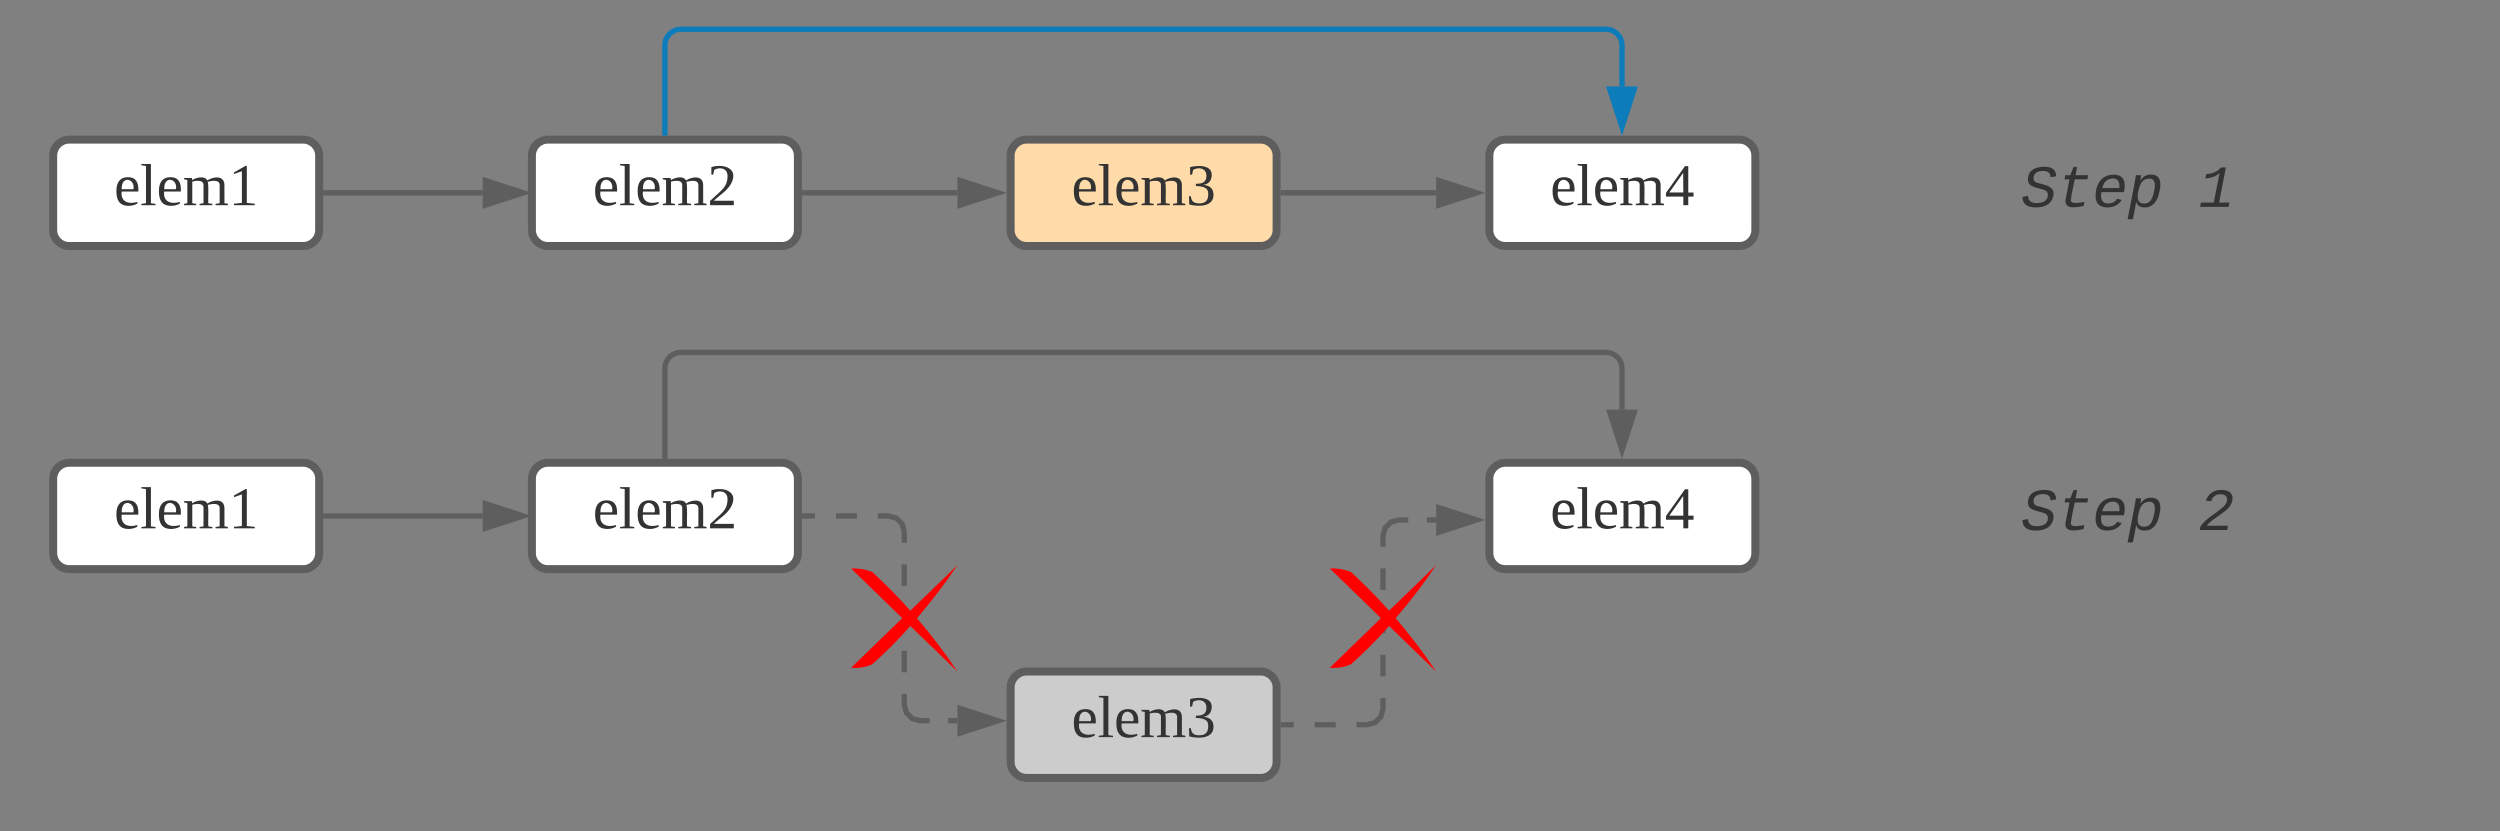 <svg xmlns="http://www.w3.org/2000/svg" xmlns:xlink="http://www.w3.org/1999/xlink" xmlns:lucid="lucid" width="940" height="312.5"><rect width="100%" height="100%" fill="#808080" stroke="none"/><g transform="translate(-40 -207.5)" lucid:page-tab-id="0_0"><path d="M60 266c0-3.3 2.7-6 6-6h88c3.3 0 6 2.7 6 6v28c0 3.3-2.7 6-6 6H66c-3.3 0-6-2.7-6-6z" stroke="#5e5e5e" stroke-width="3" fill="#fff"/><use xlink:href="#a" transform="matrix(1,0,0,1,65,265) translate(17.901 19.653)"/><path d="M240 266c0-3.3 2.7-6 6-6h88c3.3 0 6 2.7 6 6v28c0 3.3-2.7 6-6 6h-88c-3.3 0-6-2.7-6-6z" stroke="#5e5e5e" stroke-width="3" fill="#fff"/><use xlink:href="#b" transform="matrix(1,0,0,1,245,265) translate(17.901 19.653)"/><path d="M420 266c0-3.3 2.7-6 6-6h88c3.3 0 6 2.7 6 6v28c0 3.3-2.7 6-6 6h-88c-3.3 0-6-2.7-6-6z" stroke="#5e5e5e" stroke-width="3" fill="#ffdba9"/><use xlink:href="#c" transform="matrix(1,0,0,1,425,265) translate(17.901 19.653)"/><path d="M600 266c0-3.3 2.7-6 6-6h88c3.3 0 6 2.7 6 6v28c0 3.3-2.7 6-6 6h-88c-3.3 0-6-2.7-6-6z" stroke="#5e5e5e" stroke-width="3" fill="#fff"/><use xlink:href="#d" transform="matrix(1,0,0,1,605,265) translate(17.901 19.653)"/><path d="M522.5 280H580" stroke="#5e5e5e" stroke-width="2" fill="none"/><path d="M522.53 281h-1.03v-2h1.03" fill="#5e5e5e"/><path d="M595.26 280L581 284.64v-9.28z" stroke="#5e5e5e" stroke-width="2" fill="#5e5e5e"/><path d="M342.5 280H400" stroke="#5e5e5e" stroke-width="2" fill="none"/><path d="M342.53 281h-1.03v-2h1.03" fill="#5e5e5e"/><path d="M415.26 280L401 284.64v-9.28z" stroke="#5e5e5e" stroke-width="2" fill="#5e5e5e"/><path d="M162.5 280h59" stroke="#5e5e5e" stroke-width="2" fill="none"/><path d="M162.53 281h-1.03v-2h1.03" fill="#5e5e5e"/><path d="M236.76 280l-14.26 4.64v-9.28z" stroke="#5e5e5e" stroke-width="2" fill="#5e5e5e"/><path d="M290 257.5v-33c0-3.3 2.7-6 6-6h347.87c3.3 0 6 2.7 6 6V240" stroke="#0c7cba" stroke-width="2" fill="none"/><path d="M291 258.5h-2v-1.03h2" fill="#0c7cba"/><path d="M649.87 255.26L645.23 241h9.27z" stroke="#0c7cba" stroke-width="2" fill="#0c7cba"/><path d="M60 387.5c0-3.3 2.7-6 6-6h88c3.3 0 6 2.7 6 6v28c0 3.3-2.7 6-6 6H66c-3.3 0-6-2.7-6-6z" stroke="#5e5e5e" stroke-width="3" fill="#fff"/><use xlink:href="#a" transform="matrix(1,0,0,1,65,386.5) translate(17.901 19.653)"/><path d="M240 387.5c0-3.3 2.7-6 6-6h88c3.3 0 6 2.7 6 6v28c0 3.3-2.7 6-6 6h-88c-3.3 0-6-2.7-6-6z" stroke="#5e5e5e" stroke-width="3" fill="#fff"/><use xlink:href="#b" transform="matrix(1,0,0,1,245,386.5) translate(17.901 19.653)"/><path d="M420 466c0-3.3 2.7-6 6-6h88c3.3 0 6 2.7 6 6v28c0 3.3-2.7 6-6 6h-88c-3.3 0-6-2.7-6-6z" stroke="#5e5e5e" stroke-width="3" fill="#ccc"/><use xlink:href="#c" transform="matrix(1,0,0,1,425,465) translate(17.901 19.653)"/><path d="M600 387.5c0-3.3 2.7-6 6-6h88c3.3 0 6 2.7 6 6v28c0 3.3-2.7 6-6 6h-88c-3.3 0-6-2.7-6-6z" stroke="#5e5e5e" stroke-width="3" fill="#fff"/><use xlink:href="#d" transform="matrix(1,0,0,1,605,386.5) translate(17.901 19.653)"/><path d="M162.5 401.5h59" stroke="#5e5e5e" stroke-width="2" fill="none"/><path d="M162.53 402.5h-1.03v-2h1.03" fill="#5e5e5e"/><path d="M236.76 401.5l-14.26 4.64v-9.28z" stroke="#5e5e5e" stroke-width="2" fill="#5e5e5e"/><path d="M290 379v-33c0-3.3 2.7-6 6-6h347.87c3.3 0 6 2.7 6 6v15.5" stroke="#5e5e5e" stroke-width="2" fill="none"/><path d="M291 380h-2v-1.03h2" fill="#5e5e5e"/><path d="M649.87 376.76l-4.64-14.26h9.27z" stroke="#5e5e5e" stroke-width="2" fill="#5e5e5e"/><path d="M720 256c0-3.3 2.7-6 6-6h228c3.3 0 6 2.7 6 6v48c0 3.3-2.7 6-6 6H726c-3.3 0-6-2.7-6-6z" stroke="#000" stroke-opacity="0" stroke-width="3" fill="#fff" fill-opacity="0"/><use xlink:href="#e" transform="matrix(1,0,0,1,725,255) translate(74.993 30.273)"/><use xlink:href="#f" transform="matrix(1,0,0,1,725,255) translate(141.671 30.273)"/><path d="M342.5 401.5h3.94m7.87 0h7.9m7.86 0H374l3.03.82 2.15 2.15.82 3.03v4.06m0 8.13v8.1m0 8.14v8.12m0 8.13v8.1m0 8.14v4.06l.82 3.03 2.15 2.15 3.03.82h3.5m7 0h3.5" stroke="#5e5e5e" stroke-width="2" fill="none"/><path d="M342.53 402.5h-1.03v-2h1.03" fill="#5e5e5e"/><path d="M415.26 478.5L401 483.14v-9.28z" stroke="#5e5e5e" stroke-width="2" fill="#5e5e5e"/><path d="M522.5 480h3.94m7.87 0h7.9m7.86 0H554l3.03-.82 2.15-2.15.82-3.03v-4.06m0-8.13v-8.1m0-8.14v-8.12m0-8.13v-8.1m0-8.14V409l.82-3.03 2.15-2.15L566 403h3.5m7 0h3.5" stroke="#5e5e5e" stroke-width="2" fill="none"/><path d="M522.53 481h-1.03v-2h1.03" fill="#5e5e5e"/><path d="M595.26 403L581 407.64v-9.28z" stroke="#5e5e5e" stroke-width="2" fill="#5e5e5e"/><path d="M382.28 442.88L400 460c-4.6-6.92-9.72-13.64-15.24-20.04 5.52-6.4 10.64-13.12 15.24-19.96l-17.72 17.12c-4.44-5.08-9.28-9.88-14.28-14.52-2.48-1.04-5.24-1.48-8-1.36l19.24 18.68L360 458.6c2.76.2 5.52-.2 8-1.36 5.12-4.52 9.84-9.32 14.28-14.36zM562.28 442.88L580 460c-4.6-6.92-9.72-13.64-15.24-20.04 5.52-6.4 10.64-13.12 15.24-19.96l-17.72 17.12c-4.44-5.08-9.28-9.88-14.28-14.52-2.48-1.04-5.24-1.48-8-1.36l19.24 18.68L540 458.6c2.76.2 5.52-.2 8-1.36 5.12-4.52 9.84-9.32 14.28-14.36z" fill="red"/><path d="M720 377.5c0-3.3 2.7-6 6-6h228c3.3 0 6 2.7 6 6v48c0 3.3-2.7 6-6 6H726c-3.3 0-6-2.7-6-6z" stroke="#000" stroke-opacity="0" stroke-width="3" fill="#fff" fill-opacity="0"/><use xlink:href="#e" transform="matrix(1,0,0,1,725,376.5) translate(74.993 30.273)"/><use xlink:href="#g" transform="matrix(1,0,0,1,725,376.5) translate(141.671 30.273)"/><defs><path fill="#333" d="M84-170c49 0 66 33 63 87H46c-8 60 38 80 95 63v10C128-2 108 4 88 4 34 4 14-29 14-84c-1-54 22-86 70-86zm33 73c12-57-57-82-69-24-1 7-2 15-2 24h71" id="h"/><path fill="#333" d="M65-12l28 4v8H7v-8l28-4v-226l-28-4v-8h58v238" id="i"/><path fill="#333" d="M126-118c4-37-42-32-68-25v131l24 4v8H8C5-13 21-9 28-12v-141c-7-3-23 1-20-12h48l1 13c22-15 77-30 92 2 32-22 104-36 104 29v109c8 3 24-2 21 12h-75v-8l25-4v-106c3-39-45-31-72-24 7 37 1 88 3 130l25 4v8h-78v-8l24-4v-106" id="j"/><path fill="#333" d="M110-14l48 5v9H32v-9l48-5v-192l-48 17v-10l69-39h9v224" id="k"/><g id="a"><use transform="matrix(0.062,0,0,0.062,0,0)" xlink:href="#h"/><use transform="matrix(0.062,0,0,0.062,9.815,0)" xlink:href="#i"/><use transform="matrix(0.062,0,0,0.062,15.988,0)" xlink:href="#h"/><use transform="matrix(0.062,0,0,0.062,25.802,0)" xlink:href="#j"/><use transform="matrix(0.062,0,0,0.062,43.086,0)" xlink:href="#k"/></g><path fill="#333" d="M24-231c66-21 156 2 128 81C132-92 78-66 39-27h121V0H16v-26l59-54c26-25 47-47 47-97 0-48-47-57-81-37l-6 29H24v-46" id="l"/><g id="b"><use transform="matrix(0.062,0,0,0.062,0,0)" xlink:href="#h"/><use transform="matrix(0.062,0,0,0.062,9.815,0)" xlink:href="#i"/><use transform="matrix(0.062,0,0,0.062,15.988,0)" xlink:href="#h"/><use transform="matrix(0.062,0,0,0.062,25.802,0)" xlink:href="#j"/><use transform="matrix(0.062,0,0,0.062,43.086,0)" xlink:href="#l"/></g><path fill="#333" d="M104-123c39 3 61 21 62 59C167 7 83 12 19-4l-2-50h12c2 29 16 43 51 43 38 0 54-19 54-55 2-43-34-49-75-50v-14c37 0 64-7 64-48 0-47-47-56-81-36l-6 29H24v-46c51-13 135-13 131 51-2 34-20 52-51 57" id="m"/><g id="c"><use transform="matrix(0.062,0,0,0.062,0,0)" xlink:href="#h"/><use transform="matrix(0.062,0,0,0.062,9.815,0)" xlink:href="#i"/><use transform="matrix(0.062,0,0,0.062,15.988,0)" xlink:href="#h"/><use transform="matrix(0.062,0,0,0.062,25.802,0)" xlink:href="#j"/><use transform="matrix(0.062,0,0,0.062,43.086,0)" xlink:href="#m"/></g><path fill="#333" d="M142-52V0h-30v-52H7v-23l115-162h20v160h32v25h-32zm-30-25l-1-119L27-77h85" id="n"/><g id="d"><use transform="matrix(0.062,0,0,0.062,0,0)" xlink:href="#h"/><use transform="matrix(0.062,0,0,0.062,9.815,0)" xlink:href="#i"/><use transform="matrix(0.062,0,0,0.062,15.988,0)" xlink:href="#h"/><use transform="matrix(0.062,0,0,0.062,25.802,0)" xlink:href="#j"/><use transform="matrix(0.062,0,0,0.062,43.086,0)" xlink:href="#n"/></g><path fill="#333" d="M747-1226c-195 1-328 74-328 254 0 150 168 158 292 193 206 58 444 122 384 409-56 265-271 388-594 390C217 22 49-81 40-338l192-37c3 179 117 247 303 246 215-2 375-80 375-283 0-168-187-179-325-221-168-51-357-87-357-299 0-308 229-433 548-438 258-4 409 81 417 324l-194 33c-2-154-93-214-252-213" id="o"/><path fill="#333" d="M574 16c-199 5-309-85-269-285l131-671H268l27-142h170l113-282h120l-55 282h432l-27 142H616c-43 233-105 457-132 696-16 144 198 111 324 99 46-6 96-14 136-22L918-30C819-5 700 13 574 16" id="p"/><path fill="#333" d="M726-1102c256 0 385 126 386 379 1 67-11 147-25 220H315c-7 39-13 78-13 121 2 164 74 267 238 267 154 0 260-65 317-166l149 45C916-82 760 20 514 20c-259 0-398-131-398-390 0-357 148-615 421-704 62-20 125-28 189-28zm202 461c22-192-41-335-226-328-212 9-312 142-358 328h584" id="q"/><path fill="#333" d="M808-1104c255 0 336 185 302 442-38 281-118 532-328 640-56 28-120 42-193 42-158 0-262-57-295-184-10-1-5 5-7 18-33 194-73 381-109 571H-3C92-78 198-570 284-1082h175c-4 58-14 124-24 178h4c78-115 178-200 369-200zM343-350c-1 156 68 242 223 237 244-7 292-220 339-433 43-194 50-428-171-419-257 11-321 210-371 441-15 68-20 127-20 174" id="r"/><g id="e"><use transform="matrix(0.011,0,0,0.011,0,0)" xlink:href="#o"/><use transform="matrix(0.011,0,0,0.011,13.336,0)" xlink:href="#p"/><use transform="matrix(0.011,0,0,0.011,26.671,0)" xlink:href="#q"/><use transform="matrix(0.011,0,0,0.011,40.007,0)" xlink:href="#r"/></g><path fill="#333" d="M261-1120c230-8 401-96 507-229h166L700-145h353L1025 0H52l28-145h439l199-1021c-97 119-281 184-486 194" id="s"/><use transform="matrix(0.011,0,0,0.011,0,0)" xlink:href="#s" id="f"/><path fill="#333" d="M772-1370c250-5 434 113 380 368-48 227-231 344-394 464-130 96-274 183-388 290-35 33-63 67-86 102h723L979 0H39l23-117c190-289 528-436 773-668 71-67 136-137 136-262 0-129-96-175-227-175-165 0-275 97-315 238l-180-17c75-217 236-364 523-369" id="t"/><use transform="matrix(0.011,0,0,0.011,0,0)" xlink:href="#t" id="g"/></defs></g></svg>